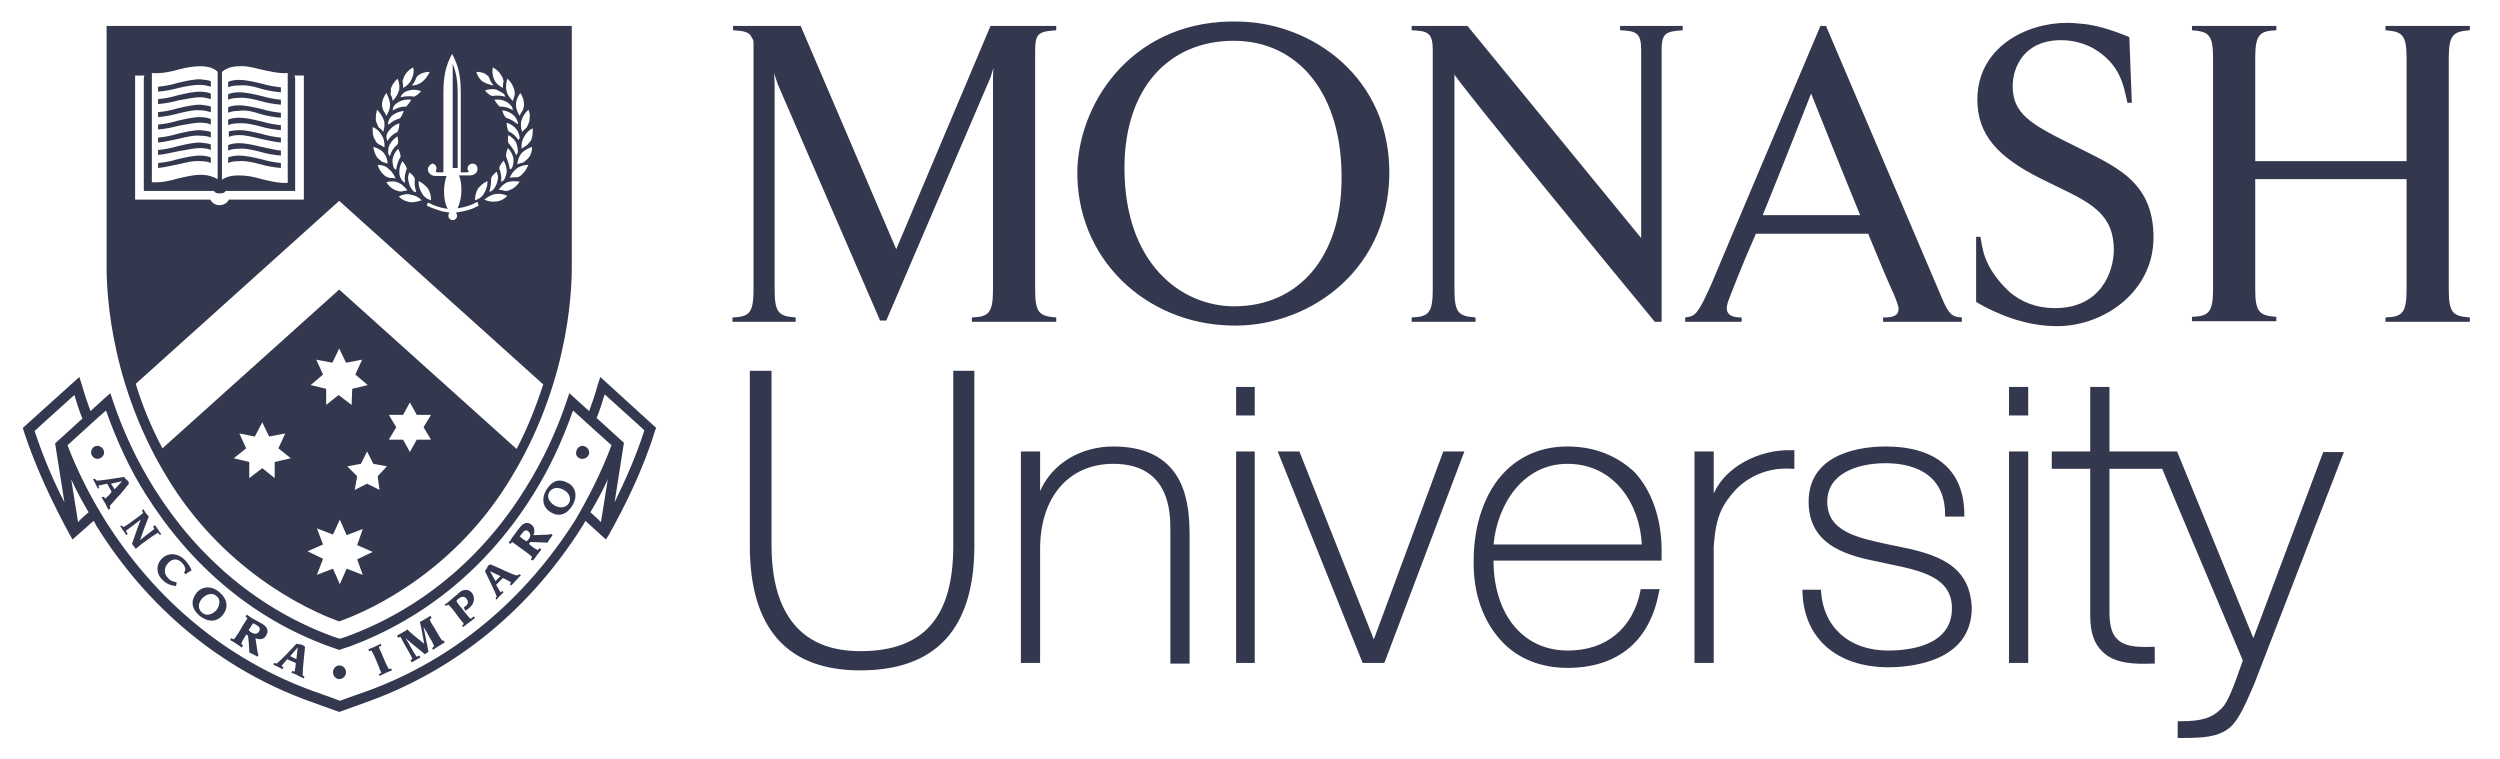 <svg id="svg-1080858475_38732" xmlns="http://www.w3.org/2000/svg" fill="none" viewBox="0 0 158 48" height="48" width="158">
<path fill="#34384F" d="M47.389 23.434V34.49C47.389 39.704 49.741 42.368 54.367 42.368C59.149 42.368 61.579 39.743 61.579 34.49V23.434H60.247V34.49C60.247 39.038 58.365 41.153 54.367 41.153C49.741 41.153 48.761 37.548 48.761 34.49V23.434H47.389ZM78.122 24.454V26.257H79.299V24.454H79.181H78.122ZM126.968 24.454V26.257H128.183V24.454H128.065H126.968ZM132.103 24.454V28.531H129.672V29.628H132.103V38.683V38.919C132.103 39.938 132.337 40.683 132.886 41.193C133.67 41.977 135.004 41.977 136.063 41.938H136.18V40.879H136.063C134.965 40.918 134.259 40.839 133.828 40.408C133.475 40.094 133.318 39.545 133.318 38.683V29.628H136.651C136.691 29.785 141.708 41.664 141.747 41.742C141.159 43.428 140.807 44.368 140.415 44.76C139.787 45.387 139.159 45.584 137.748 45.584H137.63V46.641H137.748C139.199 46.641 140.139 46.602 140.884 46.014C141.432 45.582 141.863 44.643 142.451 43.27L148.135 28.57H146.842V28.531C146.842 28.531 142.608 39.82 142.412 40.329C142.216 39.82 137.591 28.531 137.591 28.531H133.318V24.454H133.2L132.103 24.454ZM70.36 28.217C68.282 28.217 66.48 29.314 65.735 31.039V28.531H64.52V41.899H65.735V34.684C65.735 31.431 67.537 29.314 70.36 29.314C73.966 29.314 73.968 32.451 73.968 33.509V41.938H75.183V33.705C75.143 32.176 75.142 28.217 70.36 28.217ZM99.055 28.217C97.487 28.217 96.154 28.766 95.135 29.785C93.841 31.079 93.136 33.156 93.136 35.43C93.097 37.547 93.763 39.349 94.978 40.604C95.997 41.662 97.448 42.211 99.055 42.211C102.27 42.211 104.309 40.487 104.857 37.351L104.897 37.233H103.682V37.312C103.212 39.703 101.525 41.114 99.095 41.114C97.84 41.114 96.782 40.684 95.959 39.86C94.94 38.841 94.392 37.233 94.392 35.469V35.43H105.014V35.312V34.802C105.014 32.764 104.387 31 103.29 29.824C102.192 28.805 100.78 28.217 99.055 28.217ZM119.167 28.217C118.03 28.217 114.305 28.452 114.305 31.706C114.305 34.607 116.972 35.156 118.932 35.548L119.285 35.626C121.362 36.057 123.362 36.448 123.362 38.448C123.362 40.878 120.539 41.114 119.324 41.114C116.894 41.114 115.247 39.664 115.09 37.39V37.272H113.915V37.39C113.993 40.33 116.07 42.172 119.363 42.172C120.579 42.172 124.616 41.897 124.616 38.408C124.498 35.625 122.341 35 119.754 34.49L119.363 34.412C117.364 33.98 115.482 33.587 115.482 31.706C115.482 29.942 117.364 29.275 119.167 29.275C120.578 29.275 122.93 29.707 122.93 32.53V32.648H124.145V32.53C124.145 29.747 122.382 28.217 119.167 28.217ZM113.287 28.453C111.131 28.374 109.012 29.549 108.307 31.196V28.531H107.092V41.899H108.307V34.606C108.424 32.606 108.857 31.862 109.759 30.882C111.17 29.51 112.816 29.589 113.287 29.628H113.404V28.453H113.287ZM78.122 28.531V41.899H79.299V28.531H79.181H78.122ZM80.749 28.531L86.119 41.899H87.491L92.549 28.531H92.392H91.215C91.215 28.531 86.983 40.016 86.826 40.408C86.669 40.016 82.121 28.531 82.121 28.531H80.749ZM126.968 28.531V41.899H128.183V28.531H128.065H126.968ZM99.055 29.314C102.035 29.314 103.643 31.863 103.761 34.412H94.392C94.627 31.863 96.272 29.314 99.055 29.314Z"></path>
<path fill="#34384F" d="M78.318 1.364C71.811 1.168 68.245 6.225 68.088 10.694C67.97 16.378 72.439 20.455 77.771 20.573C82.357 20.73 87.648 17.437 87.805 11.125C87.922 4.853 82.865 1.442 78.318 1.364ZM130.653 1.442C128.027 1.442 124.969 3.01 124.969 6.302C124.969 8.537 126.302 9.95 128.968 11.282C131.594 12.615 133.593 13.163 133.593 15.789C133.593 17.122 132.809 19.474 129.868 19.474C128.692 19.474 127.753 19.083 127.008 18.456C125.244 16.809 125.283 15.477 125.165 14.967H124.891V19.084C126.145 19.828 127.987 20.612 129.986 20.612H130.104C133.005 20.573 136.102 18.417 136.102 15.006C136.102 11.322 133.515 10.459 130.928 9.126C128.302 7.832 127.202 7.166 127.202 5.441C127.202 4.265 127.909 2.539 130.261 2.539C131.006 2.539 131.672 2.736 132.221 3.01C134.103 4.069 134.221 5.558 134.456 6.499H134.731L134.574 2.345C133.358 1.835 132.417 1.599 131.75 1.521C131.358 1.482 130.967 1.442 130.653 1.442ZM46.33 1.639V1.913C46.918 1.953 47.233 1.992 47.429 2.227C47.468 2.306 47.547 2.422 47.586 2.5C47.625 2.578 47.623 2.696 47.623 2.814V3.167V18.299C47.623 19.788 47.349 20.023 46.291 20.063V20.337H50.289V20.063C49.231 19.984 48.957 19.788 48.957 18.299V5.323C48.957 5.088 48.918 4.617 48.918 4.617L49.154 5.323L55.621 20.259H56.013L62.6 4.892L62.794 4.264C62.794 4.264 62.757 4.578 62.757 4.853V18.299C62.757 19.788 62.481 20.023 61.422 20.063V20.337H66.754V20.063C65.695 19.984 65.421 19.788 65.421 18.299V3.167C65.421 2.069 65.695 1.992 66.754 1.913V1.639H62.6L56.641 15.75L50.603 1.639H46.33ZM89.218 1.639V1.913C90.237 1.953 90.55 2.069 90.55 3.167V18.299C90.55 19.788 90.276 20.023 89.218 20.063V20.337H93.254V20.063C92.195 19.984 91.921 19.788 91.921 18.299V4.696C91.921 4.931 102.309 17.593 104.583 20.337H105.015V3.167C105.015 2.069 105.288 1.992 106.347 1.913V1.639H102.389V1.913C103.409 1.953 103.722 2.069 103.722 3.167V15.046L92.746 1.639H89.218ZM115.051 1.639C114.11 3.873 109.72 14.221 108.23 17.789C107.956 18.416 107.524 19.396 107.21 19.749C106.975 20.023 106.739 20.023 106.504 20.063V20.337H110.073V20.063C109.798 20.063 109.17 20.062 109.131 19.513C109.131 19.357 109.17 19.162 109.249 18.966C109.366 18.652 110.072 16.809 110.973 14.771H118.068C118.774 16.496 119.401 17.986 119.715 18.652C119.793 18.848 119.989 19.317 119.989 19.513C119.989 20.023 119.52 20.063 119.01 20.063V20.337H123.988V20.063C123.361 20.023 123.166 19.867 122.734 18.848L115.404 1.639H115.051ZM138.533 1.639V1.913C139.592 1.992 139.865 2.188 139.865 3.677V18.26C139.865 19.749 139.592 19.984 138.533 20.023V20.298H143.864V20.023C142.806 19.945 142.53 19.749 142.53 18.26V11.322H152.095V18.299C152.095 19.788 151.821 20.023 150.763 20.063V20.337H156.094V20.063C155.036 19.984 154.762 19.788 154.762 18.299V3.716C154.762 2.188 155.036 1.992 156.094 1.913V1.639H150.763V1.913C151.821 1.992 152.095 2.188 152.095 3.677V10.184H142.53V3.677C142.53 2.188 142.806 1.953 143.864 1.913V1.639H138.533ZM77.965 2.578C82.081 2.578 84.826 5.951 84.787 11.282C84.787 16.222 82.081 19.358 78.004 19.358C74.633 19.358 71.066 16.652 71.066 10.615C71.066 5.558 73.888 2.578 77.965 2.578ZM114.462 5.912C114.462 5.912 116.149 10.146 117.56 13.596H111.405C112.62 10.616 114.462 5.912 114.462 5.912Z"></path>
<path fill="#34384F" d="M28.925 10.616H28.611V4.03C28.886 4.696 28.925 5.363 28.925 5.912V10.616ZM16.459 7.989C16.851 8.107 17.282 8.185 17.752 8.225V7.911C17.36 7.872 16.929 7.793 16.537 7.676C16.028 7.558 15.557 7.44 15.087 7.44C14.851 7.44 14.616 7.48 14.42 7.558V7.911C14.577 7.833 14.812 7.793 15.087 7.793C15.518 7.754 15.988 7.872 16.459 7.989ZM12.656 7.754C12.931 7.754 13.166 7.793 13.323 7.872V7.519C13.127 7.441 12.891 7.401 12.656 7.401C12.186 7.401 11.715 7.519 11.206 7.636C10.814 7.754 10.422 7.832 9.991 7.872V8.185C10.422 8.146 10.853 8.068 11.284 7.95C11.794 7.872 12.225 7.754 12.656 7.754ZM12.656 6.97C12.931 6.97 13.166 7.048 13.323 7.088V6.735C13.127 6.656 12.891 6.656 12.656 6.617C12.186 6.617 11.715 6.735 11.206 6.852C10.814 6.97 10.422 7.048 9.991 7.088V7.401C10.461 7.362 10.853 7.284 11.284 7.166C11.794 7.048 12.225 6.931 12.656 6.97ZM12.656 8.577C12.931 8.577 13.166 8.617 13.323 8.695V8.342C13.127 8.264 12.891 8.264 12.656 8.225C12.186 8.225 11.715 8.342 11.206 8.46C10.814 8.577 10.422 8.656 9.991 8.695V9.009C10.461 8.969 10.853 8.852 11.284 8.773C11.794 8.656 12.225 8.538 12.656 8.577ZM12.656 6.147C12.931 6.147 13.166 6.225 13.323 6.264V5.912C13.127 5.833 12.891 5.794 12.656 5.794C12.186 5.794 11.715 5.912 11.206 6.029C10.814 6.147 10.422 6.225 9.991 6.264V6.578C10.422 6.539 10.853 6.46 11.284 6.343C11.794 6.264 12.225 6.147 12.656 6.147ZM10.539 30.138C6.658 23.748 6.737 17.515 6.737 16.731V1.639H36.138V16.731C36.138 17.515 36.216 23.748 32.335 30.138C28.886 35.94 23.672 38.488 21.437 39.272C19.242 38.488 14.028 35.94 10.539 30.138ZM18.38 28.962L17.596 28.335L18.027 27.394L17.008 27.59L16.576 26.688L16.106 27.59L15.126 27.394L15.557 28.335L14.773 28.962L15.753 29.197V30.216L16.576 29.589L17.36 30.216V29.197L18.38 28.962ZM22.574 35.352L23.554 34.882L22.574 34.45L22.927 33.431L21.908 33.823L21.477 32.843L21.045 33.784L20.026 33.392L20.418 34.411L19.438 34.842L20.418 35.313L20.026 36.332L21.045 35.94L21.477 36.92L21.908 35.94L22.927 36.332L22.574 35.352ZM20.418 23.67L19.634 24.336L20.614 24.572V25.591L21.398 24.963L22.221 25.591L22.261 24.572L23.241 24.336L22.457 23.67L22.888 22.729L21.869 22.925L21.437 22.023L21.006 22.925L19.987 22.729L20.418 23.67ZM23.868 30.099L24.456 29.472L23.593 29.315L23.201 28.531L22.809 29.315L21.947 29.472L22.574 30.099L22.417 30.961L23.201 30.569L23.985 30.961L23.868 30.099ZM26.769 27.002L27.239 26.218H26.337L25.906 25.434L25.475 26.218H24.573L25.044 27.002L24.573 27.786H25.475L25.906 28.57L26.337 27.786H27.239L26.769 27.002ZM33.668 8.107C33.433 8.225 33.237 8.421 33.119 8.656C33.002 8.852 32.963 9.048 32.963 9.244C32.963 9.283 32.963 9.322 32.963 9.401C33.08 9.322 33.198 9.244 33.315 9.165C33.394 9.087 33.472 8.969 33.551 8.891C33.629 8.734 33.668 8.499 33.668 8.303C33.668 8.225 33.668 8.146 33.668 8.107ZM30.61 12.615C30.846 12.733 31.12 12.772 31.395 12.733C31.669 12.694 31.865 12.576 32.061 12.38C31.826 12.262 31.59 12.223 31.316 12.262C31.042 12.302 30.806 12.458 30.61 12.615ZM30.61 12.184C30.728 11.988 30.806 11.753 30.806 11.517C30.806 11.478 30.806 11.478 30.806 11.439C30.571 11.557 30.375 11.713 30.218 11.909C30.101 12.105 30.023 12.341 30.023 12.576C30.023 12.615 30.023 12.615 30.023 12.654C30.297 12.576 30.493 12.419 30.61 12.184ZM30.924 12.105C31.003 12.105 31.042 12.105 31.081 12.066C31.238 11.949 31.316 11.792 31.395 11.596C31.434 11.478 31.473 11.321 31.473 11.204C31.473 11.086 31.434 10.969 31.395 10.851C31.238 10.969 31.12 11.086 31.042 11.243C31.042 11.596 31.003 11.87 30.924 12.105ZM31.669 11.478C31.669 11.518 31.669 11.518 31.669 11.478C31.747 11.478 31.787 11.439 31.826 11.4C31.943 11.243 31.983 11.086 32.022 10.89C32.022 10.851 32.022 10.812 32.022 10.773C32.022 10.577 31.943 10.341 31.826 10.146C31.708 10.302 31.59 10.459 31.551 10.616C31.669 10.969 31.708 11.204 31.669 11.478ZM32.218 10.694C32.218 10.733 32.218 10.733 32.218 10.694C32.296 10.694 32.335 10.655 32.375 10.577C32.414 10.459 32.453 10.341 32.453 10.185C32.453 10.145 32.453 10.067 32.453 10.028C32.414 9.793 32.296 9.557 32.1 9.361C32.022 9.518 31.983 9.714 31.983 9.871C32.1 10.185 32.179 10.42 32.218 10.694ZM32.61 9.793C32.61 9.832 32.61 9.832 32.61 9.793C32.688 9.753 32.688 9.714 32.727 9.636C32.727 9.597 32.727 9.597 32.727 9.557C32.727 9.401 32.688 9.244 32.649 9.087C32.571 8.852 32.375 8.695 32.139 8.538C32.1 8.617 32.1 8.734 32.1 8.813C32.1 8.891 32.1 8.969 32.139 9.048C32.375 9.322 32.531 9.557 32.61 9.793ZM32.767 8.852C32.806 8.813 32.845 8.734 32.845 8.695C32.806 8.499 32.767 8.342 32.649 8.185C32.492 7.989 32.296 7.833 32.022 7.754C32.022 7.95 32.061 8.146 32.139 8.303C32.414 8.421 32.61 8.617 32.767 8.852ZM32.727 7.715C32.649 7.519 32.571 7.362 32.414 7.245C32.218 7.088 32.022 7.009 31.747 6.97C31.787 7.166 31.865 7.323 31.983 7.441C32.257 7.519 32.492 7.676 32.688 7.833H32.727C32.727 7.833 32.727 7.793 32.727 7.715ZM32.414 6.97C32.414 6.892 32.374 6.853 32.374 6.774C32.257 6.617 32.139 6.5 31.983 6.421C31.747 6.304 31.512 6.264 31.238 6.304C31.355 6.46 31.434 6.617 31.59 6.735C31.904 6.735 32.178 6.813 32.414 6.97ZM32.257 11.988C32.492 11.909 32.688 11.713 32.845 11.478C32.571 11.439 32.296 11.439 32.061 11.518C31.865 11.596 31.669 11.792 31.512 11.988C31.63 11.988 31.787 12.027 31.904 12.066C32.022 12.066 32.139 12.066 32.257 11.988ZM32.923 11.086C33.119 10.93 33.276 10.694 33.394 10.42C33.119 10.42 32.845 10.498 32.649 10.655C32.453 10.812 32.296 11.008 32.218 11.243C32.335 11.204 32.492 11.204 32.61 11.204C32.727 11.204 32.845 11.165 32.923 11.086ZM33.629 9.283C33.394 9.361 33.159 9.479 32.963 9.675C32.806 9.871 32.727 10.106 32.688 10.381C32.806 10.341 32.923 10.302 33.08 10.263C33.198 10.185 33.276 10.106 33.355 10.028C33.551 9.832 33.629 9.557 33.629 9.283ZM33.394 6.931C33.198 7.127 33.041 7.323 32.963 7.597C32.923 7.676 32.923 7.793 32.923 7.911C32.923 8.068 32.963 8.225 33.002 8.342C33.08 8.225 33.198 8.146 33.276 8.068C33.355 7.95 33.394 7.833 33.433 7.715C33.472 7.637 33.472 7.519 33.472 7.441C33.511 7.284 33.472 7.127 33.394 6.931ZM32.61 6.617C32.61 6.853 32.688 7.088 32.845 7.323C32.884 7.205 32.963 7.088 33.041 6.97C33.08 6.853 33.119 6.735 33.119 6.617C33.119 6.343 33.041 6.108 32.884 5.872C32.727 6.108 32.61 6.343 32.61 6.617ZM31.983 5.48C31.983 5.559 31.983 5.676 32.022 5.755C32.061 5.99 32.218 6.186 32.414 6.382C32.453 6.264 32.492 6.108 32.531 5.99C32.531 5.951 32.531 5.951 32.531 5.912C32.531 5.833 32.531 5.755 32.492 5.637C32.414 5.402 32.296 5.167 32.061 4.971C32.022 5.128 31.983 5.284 31.983 5.48ZM31.865 5.951C31.708 5.833 31.551 5.755 31.395 5.676C31.159 5.598 30.885 5.637 30.65 5.716C30.767 5.873 30.924 5.99 31.081 6.069C31.355 6.029 31.669 6.029 31.904 6.108H31.943C31.904 6.069 31.904 6.029 31.865 5.951ZM31.12 4.461C31.12 4.657 31.159 4.853 31.238 5.049C31.355 5.284 31.551 5.441 31.787 5.559C31.787 5.402 31.787 5.284 31.826 5.128C31.787 5.01 31.787 4.892 31.708 4.814C31.59 4.579 31.395 4.383 31.159 4.265C31.12 4.344 31.12 4.383 31.12 4.461ZM30.101 4.54C30.179 4.814 30.336 5.049 30.532 5.167C30.728 5.284 30.963 5.363 31.198 5.402C31.12 5.324 31.081 5.245 31.003 5.128C30.963 5.049 30.924 4.932 30.885 4.853C30.846 4.814 30.846 4.814 30.806 4.775C30.65 4.618 30.415 4.54 30.101 4.54ZM27.043 10.694C27.043 10.89 27.2 11.125 27.553 11.125H28.219C28.141 11.361 28.062 11.713 28.062 12.066C28.062 12.537 28.141 12.929 28.298 13.203C27.788 13.125 27.435 13.007 27.082 12.811H27.043L26.965 13.007H27.004C27.318 13.164 27.592 13.242 27.945 13.36C27.945 13.36 28.219 13.399 28.415 13.438C28.376 13.477 28.337 13.556 28.337 13.634C28.337 13.791 28.454 13.909 28.611 13.909C28.768 13.909 28.886 13.791 28.886 13.634C28.886 13.556 28.846 13.477 28.807 13.438C29.003 13.399 29.238 13.36 29.238 13.36C29.591 13.281 29.905 13.203 30.219 13.007H30.258L30.18 12.772H30.14C29.787 12.968 29.435 13.085 28.925 13.164C29.043 12.889 29.16 12.498 29.16 12.027C29.16 11.674 29.121 11.321 29.003 11.086H29.67C30.023 11.086 30.179 10.89 30.179 10.655C30.179 10.498 30.062 10.341 29.866 10.341C29.709 10.341 29.552 10.459 29.552 10.655C29.552 10.694 29.552 10.733 29.591 10.773C29.631 10.812 29.631 10.89 29.513 10.89H29.121V5.912C29.121 5.245 29.082 4.422 28.69 3.638L28.572 3.403L28.455 3.638C28.063 4.422 28.023 5.245 28.023 5.912V10.89H27.631C27.514 10.89 27.553 10.812 27.553 10.773C27.553 10.733 27.592 10.694 27.592 10.655C27.592 10.498 27.475 10.341 27.318 10.341C27.2 10.381 27.043 10.537 27.043 10.694ZM26.22 11.282C26.142 11.125 26.024 11.008 25.867 10.89C25.828 11.008 25.789 11.125 25.789 11.243C25.789 11.361 25.828 11.517 25.867 11.635C25.906 11.831 26.024 11.949 26.142 12.105C26.181 12.105 26.259 12.145 26.298 12.145V12.105C26.22 11.87 26.181 11.596 26.22 11.282ZM25.985 6.304C25.75 6.264 25.475 6.304 25.24 6.421C25.083 6.5 24.926 6.617 24.848 6.774C24.848 6.852 24.848 6.892 24.809 6.97H24.848C25.083 6.813 25.358 6.735 25.671 6.735C25.789 6.617 25.906 6.46 25.985 6.304ZM25.71 10.655C25.671 10.498 25.553 10.341 25.436 10.185C25.318 10.381 25.24 10.577 25.24 10.812C25.24 10.851 25.24 10.89 25.24 10.929C25.24 11.125 25.318 11.282 25.436 11.439C25.475 11.478 25.553 11.517 25.593 11.557V11.517C25.553 11.204 25.593 10.969 25.71 10.655ZM24.809 10.224C24.809 10.341 24.848 10.459 24.887 10.616C24.926 10.655 24.965 10.694 25.005 10.733C25.005 10.733 25.005 10.694 25.044 10.694C25.083 10.42 25.162 10.145 25.318 9.91C25.318 9.714 25.24 9.557 25.162 9.401C24.965 9.597 24.848 9.832 24.809 10.067C24.809 10.106 24.809 10.185 24.809 10.224ZM25.122 9.126C25.162 9.048 25.162 8.969 25.162 8.891C25.162 8.813 25.122 8.695 25.122 8.617C24.887 8.773 24.73 8.93 24.613 9.165C24.534 9.322 24.534 9.479 24.534 9.636C24.534 9.675 24.534 9.675 24.534 9.714C24.573 9.753 24.613 9.832 24.613 9.871C24.613 9.871 24.652 9.871 24.652 9.832C24.73 9.557 24.887 9.322 25.122 9.126ZM24.534 7.715C24.534 7.754 24.534 7.832 24.534 7.872H24.573C24.77 7.676 25.005 7.558 25.279 7.48C25.397 7.323 25.475 7.166 25.514 7.009C25.24 7.049 25.005 7.127 24.809 7.284C24.691 7.362 24.573 7.558 24.534 7.715ZM24.417 8.695C24.456 8.734 24.456 8.813 24.456 8.891C24.456 8.891 24.456 8.891 24.495 8.891C24.652 8.656 24.848 8.46 25.122 8.342C25.201 8.185 25.24 7.989 25.24 7.793C24.965 7.872 24.77 8.029 24.613 8.225C24.495 8.342 24.417 8.499 24.417 8.695ZM24.26 9.675C24.103 9.479 23.868 9.361 23.593 9.283C23.633 9.557 23.711 9.793 23.868 9.989C23.946 10.067 24.064 10.145 24.142 10.224C24.26 10.263 24.377 10.302 24.495 10.341C24.495 10.106 24.417 9.871 24.26 9.675ZM23.868 10.42C23.946 10.694 24.103 10.929 24.299 11.086C24.377 11.165 24.495 11.204 24.613 11.243C24.77 11.243 24.887 11.243 25.005 11.282C24.887 11.047 24.77 10.812 24.573 10.694C24.417 10.498 24.142 10.42 23.868 10.42ZM24.417 11.517C24.573 11.753 24.73 11.909 25.005 12.027C25.122 12.066 25.24 12.105 25.358 12.105C25.475 12.066 25.632 12.066 25.75 12.027C25.593 11.831 25.397 11.635 25.201 11.557C24.965 11.439 24.691 11.439 24.417 11.517ZM25.201 12.419C25.397 12.615 25.632 12.733 25.906 12.772C26.142 12.811 26.416 12.733 26.651 12.654C26.455 12.458 26.22 12.341 25.945 12.302C25.71 12.223 25.436 12.302 25.201 12.419ZM27.239 12.654C27.239 12.615 27.239 12.615 27.239 12.576C27.239 12.341 27.161 12.105 27.043 11.909C26.886 11.713 26.69 11.557 26.455 11.439C26.455 11.478 26.455 11.478 26.455 11.517C26.455 11.753 26.534 11.988 26.651 12.184C26.769 12.419 26.965 12.576 27.239 12.654ZM26.22 5.128C26.181 5.206 26.102 5.324 26.024 5.402C26.259 5.402 26.494 5.324 26.69 5.167C26.886 5.01 27.043 4.775 27.161 4.54C26.886 4.54 26.612 4.618 26.416 4.775C26.377 4.814 26.377 4.814 26.337 4.853C26.298 4.932 26.259 5.049 26.22 5.128ZM25.436 5.128C25.475 5.284 25.475 5.402 25.475 5.559C25.71 5.441 25.906 5.245 25.985 5.049C26.102 4.853 26.142 4.657 26.142 4.461C26.142 4.383 26.142 4.344 26.102 4.265C25.867 4.383 25.671 4.579 25.553 4.814C25.514 4.932 25.475 5.01 25.436 5.128ZM25.318 6.147C25.632 6.068 25.906 6.068 26.181 6.108C26.337 6.029 26.494 5.912 26.612 5.755C26.377 5.676 26.102 5.637 25.867 5.716C25.671 5.755 25.514 5.833 25.397 5.99C25.357 6.029 25.357 6.068 25.318 6.147ZM24.691 5.912C24.691 5.951 24.691 5.951 24.691 5.99C24.769 6.108 24.809 6.264 24.809 6.382C25.005 6.186 25.122 5.99 25.201 5.755C25.24 5.676 25.24 5.559 25.24 5.48C25.24 5.324 25.201 5.128 25.122 4.971C24.926 5.167 24.77 5.363 24.691 5.637C24.73 5.716 24.691 5.794 24.691 5.912ZM24.142 6.617C24.142 6.735 24.181 6.852 24.221 6.97C24.299 7.088 24.377 7.205 24.417 7.323C24.534 7.127 24.652 6.892 24.652 6.617C24.652 6.382 24.534 6.108 24.417 5.872C24.26 6.108 24.142 6.343 24.142 6.617ZM23.75 7.44C23.75 7.558 23.75 7.636 23.789 7.715C23.829 7.832 23.868 7.95 23.946 8.068C24.064 8.146 24.142 8.225 24.221 8.342C24.26 8.185 24.299 8.029 24.299 7.911C24.299 7.793 24.299 7.715 24.26 7.597C24.181 7.362 24.025 7.127 23.829 6.931C23.789 7.088 23.75 7.284 23.75 7.44ZM23.554 8.264C23.554 8.46 23.593 8.695 23.711 8.852C23.75 8.969 23.829 9.048 23.946 9.126C24.064 9.165 24.181 9.244 24.299 9.322C24.299 9.283 24.299 9.205 24.299 9.165C24.299 8.969 24.26 8.773 24.142 8.577C24.025 8.342 23.829 8.146 23.554 8.029C23.554 8.146 23.554 8.225 23.554 8.264ZM14.028 11.361C14.303 11.165 14.655 11.086 15.087 11.086C15.557 11.086 16.027 11.165 16.537 11.321C17.047 11.439 17.635 11.596 18.184 11.557C18.184 11.282 18.184 5.794 18.184 4.775C18.184 4.696 18.184 4.657 18.184 4.618C17.596 4.657 17.008 4.5 16.459 4.383C15.988 4.265 15.518 4.148 15.126 4.187C14.538 4.187 14.224 4.383 14.028 4.54V4.775V11.361ZM9.598 11.517C10.147 11.557 10.696 11.439 11.245 11.282C11.755 11.165 12.225 11.047 12.695 11.047C13.127 11.047 13.479 11.165 13.754 11.321V4.775V4.54C13.558 4.344 13.244 4.187 12.656 4.187C12.225 4.187 11.794 4.265 11.323 4.383C10.774 4.54 10.226 4.657 9.598 4.618C9.598 4.657 9.598 4.696 9.598 4.775C9.598 5.755 9.598 11.282 9.598 11.517ZM8.54 12.615C8.54 12.615 13.127 12.615 13.283 12.615C13.401 12.811 13.597 12.968 13.871 12.968C14.146 12.968 14.381 12.811 14.46 12.615C14.616 12.615 19.203 12.615 19.203 12.615V4.775H19.046H18.615L18.654 4.932V4.971V12.066C18.301 12.066 14.46 12.066 14.264 12.066C14.185 12.184 14.107 12.223 13.871 12.223C13.675 12.223 13.597 12.184 13.519 12.066C13.323 12.066 9.795 12.066 9.089 12.066V4.971V4.932L9.128 4.775H8.54L8.54 12.615ZM10.265 28.335L21.437 18.299L32.649 28.374C33.394 26.963 33.903 25.591 34.335 24.297L21.437 12.694L8.579 24.258C8.971 25.552 9.52 26.924 10.265 28.335ZM12.656 9.361C12.931 9.361 13.166 9.401 13.323 9.479V9.126C13.127 9.048 12.891 9.048 12.656 9.009C12.186 9.009 11.715 9.126 11.206 9.244C10.814 9.361 10.422 9.44 9.991 9.479V9.793C10.422 9.753 10.853 9.636 11.284 9.557C11.794 9.479 12.225 9.361 12.656 9.361ZM12.656 10.185C12.931 10.185 13.166 10.224 13.323 10.302V9.949C13.127 9.871 12.891 9.832 12.656 9.832C12.186 9.832 11.715 9.949 11.206 10.067C10.814 10.185 10.422 10.263 9.991 10.302V10.616C10.422 10.577 10.853 10.459 11.284 10.381C11.794 10.263 12.225 10.145 12.656 10.185ZM12.656 5.363C12.931 5.363 13.166 5.441 13.323 5.48V5.128C13.127 5.049 12.891 5.049 12.656 5.01C12.186 5.01 11.715 5.128 11.206 5.245C10.814 5.363 10.422 5.441 9.991 5.48V5.794C10.422 5.755 10.853 5.676 11.284 5.559C11.794 5.441 12.225 5.363 12.656 5.363ZM16.459 7.205C16.851 7.323 17.282 7.401 17.752 7.44V7.127C17.36 7.088 16.929 7.009 16.537 6.892C16.027 6.774 15.557 6.656 15.087 6.656C14.851 6.656 14.616 6.696 14.42 6.774V7.127C14.577 7.049 14.812 7.009 15.087 7.009C15.518 6.931 15.988 7.049 16.459 7.205ZM16.459 5.598C16.851 5.716 17.282 5.794 17.752 5.833V5.52C17.36 5.48 16.929 5.402 16.537 5.284C16.027 5.167 15.557 5.049 15.087 5.049C14.851 5.049 14.616 5.088 14.42 5.167V5.52C14.577 5.441 14.812 5.402 15.087 5.402C15.518 5.363 15.988 5.441 16.459 5.598ZM16.459 8.773C16.851 8.852 17.321 8.969 17.752 9.009V8.695C17.321 8.656 16.929 8.577 16.537 8.46C16.027 8.342 15.557 8.225 15.126 8.225C14.891 8.225 14.655 8.264 14.46 8.303V8.656C14.616 8.577 14.851 8.538 15.126 8.538C15.518 8.538 15.988 8.656 16.459 8.773ZM16.459 6.382C16.851 6.5 17.282 6.578 17.752 6.617V6.304C17.36 6.264 16.929 6.186 16.537 6.068C16.027 5.951 15.557 5.833 15.087 5.833C14.851 5.833 14.616 5.872 14.42 5.951V6.304C14.577 6.225 14.812 6.186 15.087 6.186C15.518 6.147 15.988 6.264 16.459 6.382ZM16.459 9.597C16.851 9.714 17.282 9.793 17.752 9.832V9.518C17.36 9.479 16.929 9.361 16.537 9.283C16.027 9.165 15.557 9.048 15.087 9.048C14.851 9.048 14.616 9.087 14.42 9.165V9.518C14.577 9.44 14.812 9.401 15.087 9.401C15.518 9.361 15.988 9.479 16.459 9.597ZM16.459 10.381C16.851 10.498 17.282 10.577 17.752 10.616V10.302C17.36 10.263 16.929 10.185 16.537 10.067C16.027 9.949 15.557 9.832 15.087 9.832C14.851 9.832 14.616 9.871 14.42 9.949V10.302C14.577 10.224 14.812 10.185 15.087 10.185C15.518 10.145 15.988 10.263 16.459 10.381ZM41.469 27.041L41.391 27.237C40.646 29.707 39.392 32.177 38.49 33.784L38.294 34.097L37 32.921C36.961 33 36.883 33.117 36.843 33.196C33.551 38.449 28.925 42.251 23.397 44.29L21.437 44.995L19.477 44.29C13.989 42.291 9.324 38.449 6.07 33.196C6.031 33.117 5.992 33 5.914 32.921L4.581 34.097L4.385 33.745C3.483 32.098 2.268 29.628 1.484 27.198L1.445 27.041L4.62 24.18L5.012 23.827L5.169 24.297C5.326 24.885 5.522 25.434 5.718 25.983L6.619 25.16L6.972 24.846L7.129 25.316C7.795 27.316 8.697 29.197 9.755 30.883C12.539 35.313 16.419 38.527 21.006 40.213C21.006 40.213 21.32 40.331 21.477 40.37C21.633 40.331 21.947 40.213 21.947 40.213C26.534 38.527 30.454 35.313 33.198 30.883C34.256 29.197 35.158 27.316 35.824 25.316L35.981 24.846L37.236 25.983C37.431 25.434 37.628 24.885 37.784 24.297L37.941 23.827L41.469 27.041ZM4.071 31.745L3.483 28.021L5.208 26.453C5.012 25.983 4.855 25.473 4.698 24.963C4.189 25.434 2.425 27.002 2.189 27.237C2.699 28.805 3.365 30.373 4.071 31.745ZM5.6 32.373C5.208 31.706 4.816 31.001 4.502 30.295L4.934 33C5.051 32.843 5.326 32.608 5.6 32.373ZM38.412 30.295C38.098 31.001 37.706 31.706 37.314 32.373C37.588 32.608 37.824 32.843 37.98 33L38.412 30.295ZM38.647 28.139C38.372 27.904 36.687 26.375 36.216 25.944C35.55 27.825 34.727 29.628 33.707 31.236C30.885 35.783 26.886 39.076 22.143 40.84L21.437 41.075L20.771 40.84C16.027 39.115 12.068 35.783 9.206 31.236C8.187 29.628 7.364 27.825 6.698 25.944C6.188 26.375 4.541 27.904 4.267 28.139C4.894 29.785 5.718 31.393 6.619 32.843C9.834 37.978 14.381 41.703 19.752 43.663C19.752 43.663 21.32 44.212 21.477 44.29C21.672 44.212 23.241 43.663 23.241 43.663C28.611 41.703 33.159 37.939 36.373 32.843C37.196 31.432 38.02 29.825 38.647 28.139ZM40.724 27.198C40.489 26.963 38.725 25.395 38.216 24.924C38.059 25.434 37.902 25.944 37.706 26.414L39.431 27.982L38.843 31.745C39.509 30.373 40.215 28.805 40.724 27.198ZM6.933 31.981L6.972 32.137L6.854 32.216C6.776 32.098 6.737 31.981 6.658 31.824C6.58 31.706 6.502 31.589 6.423 31.432L6.541 31.392L6.658 31.51C6.776 31.392 6.972 31.236 7.05 31.079L6.776 30.569L6.227 30.687L6.266 30.844L6.188 30.883C6.149 30.765 6.07 30.687 6.031 30.569C5.992 30.491 5.953 30.413 5.874 30.295L5.992 30.256L6.11 30.373C6.502 30.373 7.325 30.216 7.835 30.138C7.913 30.256 8.031 30.334 8.109 30.413L8.148 30.569L7.639 31.197C7.364 31.471 7.05 31.863 6.933 31.981ZM7.246 30.922L7.717 30.413L7.011 30.569L7.246 30.922ZM10.108 33.823L10.187 33.745C10.108 33.666 10.069 33.588 9.99 33.47C9.912 33.392 9.873 33.274 9.794 33.196L9.677 33.274L9.755 33.431C9.481 33.627 8.854 34.137 8.854 34.137C9.01 33.666 9.206 33.117 9.402 32.647C9.324 32.569 9.285 32.49 9.206 32.412C9.167 32.334 9.089 32.255 9.05 32.177L8.971 32.255L9.05 32.412C8.932 32.529 8.814 32.608 8.658 32.725L8.226 33.039C8.07 33.157 7.952 33.235 7.795 33.313L7.678 33.196L7.599 33.274C7.678 33.352 7.717 33.431 7.795 33.549C7.874 33.627 7.913 33.745 7.991 33.823L8.07 33.745L7.952 33.549C8.226 33.353 8.579 33.078 8.893 32.843C8.697 33.313 8.54 33.823 8.344 34.372C8.383 34.411 8.422 34.489 8.462 34.529C8.501 34.568 8.54 34.646 8.579 34.685C8.736 34.568 8.893 34.411 9.128 34.254L9.559 33.941C9.716 33.823 9.873 33.745 9.99 33.666L10.108 33.823ZM10.265 35.273C9.834 35.666 9.873 36.254 10.226 36.606C10.461 36.842 10.696 36.998 11.127 37.038L11.166 36.802C10.931 36.763 10.735 36.685 10.618 36.528C10.343 36.254 10.343 35.862 10.657 35.548C10.971 35.234 11.323 35.352 11.519 35.587C11.637 35.705 11.715 35.862 11.715 36.018L11.637 36.175L11.715 36.293C11.833 36.214 11.99 36.097 12.107 36.058C12.029 35.822 11.911 35.666 11.755 35.47C11.323 34.96 10.696 34.882 10.265 35.273ZM14.067 38.88C13.715 39.311 13.166 39.35 12.617 38.919C12.107 38.488 12.029 37.978 12.421 37.469C12.774 37.038 13.362 36.998 13.871 37.43C14.381 37.861 14.46 38.41 14.067 38.88ZM13.675 37.665C13.401 37.43 13.048 37.547 12.774 37.822C12.499 38.135 12.499 38.488 12.774 38.723C13.048 38.959 13.401 38.841 13.675 38.566C13.911 38.253 13.95 37.861 13.675 37.665ZM16.812 40.174C16.694 40.409 16.419 40.448 16.145 40.331C16.184 40.526 16.263 41.193 16.302 41.311L16.341 41.389L16.263 41.507C16.106 41.389 15.91 41.31 15.753 41.232C15.753 40.919 15.714 40.448 15.675 40.174L15.557 40.095L15.479 40.252C15.361 40.409 15.283 40.566 15.244 40.683L15.361 40.801L15.283 40.919C15.165 40.84 15.048 40.762 14.93 40.683C14.812 40.605 14.695 40.526 14.538 40.448L14.616 40.331L14.773 40.409C14.891 40.291 14.969 40.135 15.087 39.978L15.361 39.507C15.479 39.35 15.557 39.194 15.636 39.076L15.518 38.958L15.596 38.841C15.675 38.919 15.792 38.958 15.871 39.037C15.988 39.115 16.106 39.154 16.224 39.233C16.341 39.311 16.459 39.35 16.576 39.429C16.968 39.664 16.968 39.938 16.812 40.174ZM16.224 39.507C16.106 39.429 16.067 39.429 15.988 39.39C15.949 39.468 15.871 39.586 15.792 39.703L15.714 39.821C15.753 39.86 15.792 39.899 15.832 39.938C16.067 40.095 16.263 40.095 16.38 39.899C16.459 39.742 16.42 39.625 16.224 39.507ZM19.203 41.624C19.164 41.977 19.125 42.487 19.125 42.683L19.242 42.761L19.203 42.879C19.085 42.8 18.928 42.761 18.811 42.683C18.693 42.604 18.536 42.565 18.419 42.526L18.458 42.408L18.615 42.447C18.654 42.291 18.693 42.055 18.693 41.899L18.144 41.663L17.792 42.095L17.909 42.173L17.87 42.291C17.752 42.251 17.635 42.173 17.556 42.134C17.478 42.094 17.36 42.055 17.282 42.016L17.321 41.898L17.478 41.938C17.792 41.703 18.34 41.114 18.732 40.683C18.889 40.723 19.007 40.723 19.124 40.762L19.281 40.879L19.203 41.624ZM18.811 40.919L18.34 41.467L18.732 41.663L18.811 40.919ZM24.573 42.291C24.495 42.134 24.417 42.016 24.338 41.82L24.142 41.35C24.064 41.154 23.985 41.036 23.946 40.879L24.103 40.801L24.064 40.683C23.946 40.762 23.789 40.801 23.672 40.879C23.554 40.919 23.397 40.997 23.28 41.036L23.319 41.154L23.476 41.115C23.554 41.271 23.633 41.389 23.711 41.585L23.907 42.055C23.985 42.251 24.025 42.369 24.103 42.526L23.946 42.604L23.985 42.722C24.103 42.643 24.26 42.604 24.378 42.526C24.495 42.486 24.652 42.408 24.77 42.369L24.73 42.251L24.573 42.291ZM27.945 40.487C27.866 40.37 27.749 40.213 27.67 40.056L27.396 39.586C27.278 39.429 27.2 39.272 27.161 39.154L27.278 39.037L27.2 38.919C27.082 38.998 26.965 39.076 26.886 39.115C26.769 39.194 26.651 39.233 26.534 39.311C26.612 39.547 26.769 40.487 26.808 40.683C26.612 40.526 25.906 39.978 25.75 39.782C25.632 39.86 25.514 39.938 25.436 39.978C25.318 40.056 25.201 40.095 25.083 40.174L25.162 40.291L25.318 40.252L25.436 40.487C25.553 40.722 25.985 41.428 26.063 41.624L25.945 41.742L26.024 41.859C26.102 41.82 26.22 41.742 26.298 41.703C26.377 41.663 26.494 41.585 26.573 41.546L26.494 41.428L26.337 41.507C26.259 41.389 26.142 41.232 26.063 41.075L25.906 40.801C25.789 40.566 25.671 40.409 25.632 40.331C26.298 40.919 26.69 41.193 26.847 41.35L27.082 41.193L26.769 39.625C26.808 39.703 26.925 39.86 27.043 40.095L27.2 40.37C27.317 40.526 27.357 40.683 27.435 40.84L27.317 40.958L27.357 41.075C27.474 40.997 27.592 40.919 27.71 40.84C27.827 40.762 27.984 40.683 28.102 40.605L28.062 40.487L27.945 40.487ZM29.748 39.115C29.63 38.998 29.513 38.88 29.395 38.723L29.16 38.41C29.042 38.292 28.925 38.135 28.846 37.978C28.886 37.939 28.925 37.861 29.003 37.822C29.199 37.665 29.356 37.704 29.474 37.822C29.591 37.978 29.63 38.174 29.434 38.292C29.395 38.331 29.356 38.37 29.317 38.37L29.395 38.606C29.474 38.566 29.552 38.488 29.63 38.449C30.022 38.135 30.022 37.743 29.826 37.469C29.63 37.234 29.317 37.194 29.003 37.469C28.925 37.547 28.846 37.626 28.729 37.704C28.611 37.822 28.494 37.9 28.415 37.978C28.337 38.057 28.219 38.135 28.102 38.214L28.18 38.292L28.337 38.214C28.454 38.331 28.572 38.449 28.689 38.606L29.003 39.037C29.121 39.194 29.238 39.311 29.317 39.429L29.199 39.547L29.277 39.625C29.395 39.547 29.513 39.429 29.63 39.35C29.748 39.272 29.866 39.194 30.022 39.037L29.944 38.958L29.748 39.115ZM32.845 36.293L32.923 36.371C32.806 36.45 32.727 36.567 32.61 36.685C32.492 36.802 32.414 36.92 32.296 36.998L32.218 36.92L32.296 36.802C32.178 36.724 31.943 36.606 31.787 36.528L31.355 36.959L31.63 37.43L31.747 37.351L31.826 37.43C31.747 37.508 31.669 37.586 31.59 37.665C31.512 37.743 31.434 37.822 31.394 37.9L31.316 37.822L31.394 37.704C31.277 37.351 30.885 36.606 30.65 36.097C30.728 35.979 30.806 35.862 30.846 35.744L31.002 35.666L31.708 35.979C32.022 36.136 32.492 36.332 32.649 36.371L32.845 36.293ZM31.63 36.41L30.963 36.097L31.316 36.724L31.63 36.41ZM34.844 33.745L34.923 33.823C34.805 33.98 34.687 34.137 34.609 34.294C34.256 34.294 33.786 34.254 33.511 34.254L33.433 34.372L33.551 34.489C33.707 34.607 33.825 34.685 33.982 34.764L34.099 34.646L34.217 34.725C34.139 34.842 34.021 34.96 33.943 35.077C33.864 35.195 33.786 35.313 33.668 35.43L33.551 35.352L33.629 35.195C33.511 35.078 33.394 34.999 33.237 34.881L32.806 34.568C32.649 34.45 32.531 34.372 32.374 34.254L32.257 34.372L32.139 34.294C32.218 34.215 32.296 34.137 32.335 34.019C32.414 33.901 32.492 33.823 32.571 33.705C32.649 33.588 32.727 33.509 32.806 33.392C33.119 32.961 33.394 33 33.59 33.157C33.786 33.313 33.825 33.588 33.707 33.823C33.903 33.823 34.57 33.784 34.687 33.784L34.844 33.745ZM33.394 33.588C33.276 33.47 33.119 33.51 33.002 33.706C32.923 33.784 32.884 33.862 32.845 33.901C32.923 33.941 33.002 34.058 33.159 34.137L33.276 34.215C33.315 34.176 33.355 34.137 33.394 34.097C33.551 33.901 33.551 33.745 33.394 33.588ZM36.177 31.941C35.824 32.529 35.315 32.686 34.805 32.373C34.335 32.098 34.178 31.549 34.531 30.961C34.883 30.373 35.354 30.216 35.903 30.53C36.373 30.765 36.53 31.353 36.177 31.941ZM35.628 30.961C35.275 30.765 34.923 30.805 34.727 31.079C34.531 31.393 34.687 31.706 35.04 31.941C35.393 32.137 35.746 32.098 35.942 31.824C36.138 31.51 35.981 31.157 35.628 30.961ZM21.437 42.055C21.241 42.055 21.045 42.251 21.045 42.487C21.045 42.722 21.241 42.918 21.437 42.918C21.672 42.918 21.869 42.722 21.869 42.487C21.869 42.251 21.672 42.055 21.437 42.055ZM6.149 29.001C6.384 29.001 6.58 28.805 6.58 28.609C6.58 28.374 6.384 28.178 6.149 28.178C5.914 28.178 5.757 28.374 5.757 28.609C5.757 28.805 5.953 29.001 6.149 29.001ZM36.804 29.001C37.039 29.001 37.236 28.805 37.236 28.609C37.236 28.374 37.039 28.178 36.804 28.178C36.608 28.178 36.412 28.374 36.412 28.609C36.373 28.805 36.569 29.001 36.804 29.001Z"></path>
</svg>